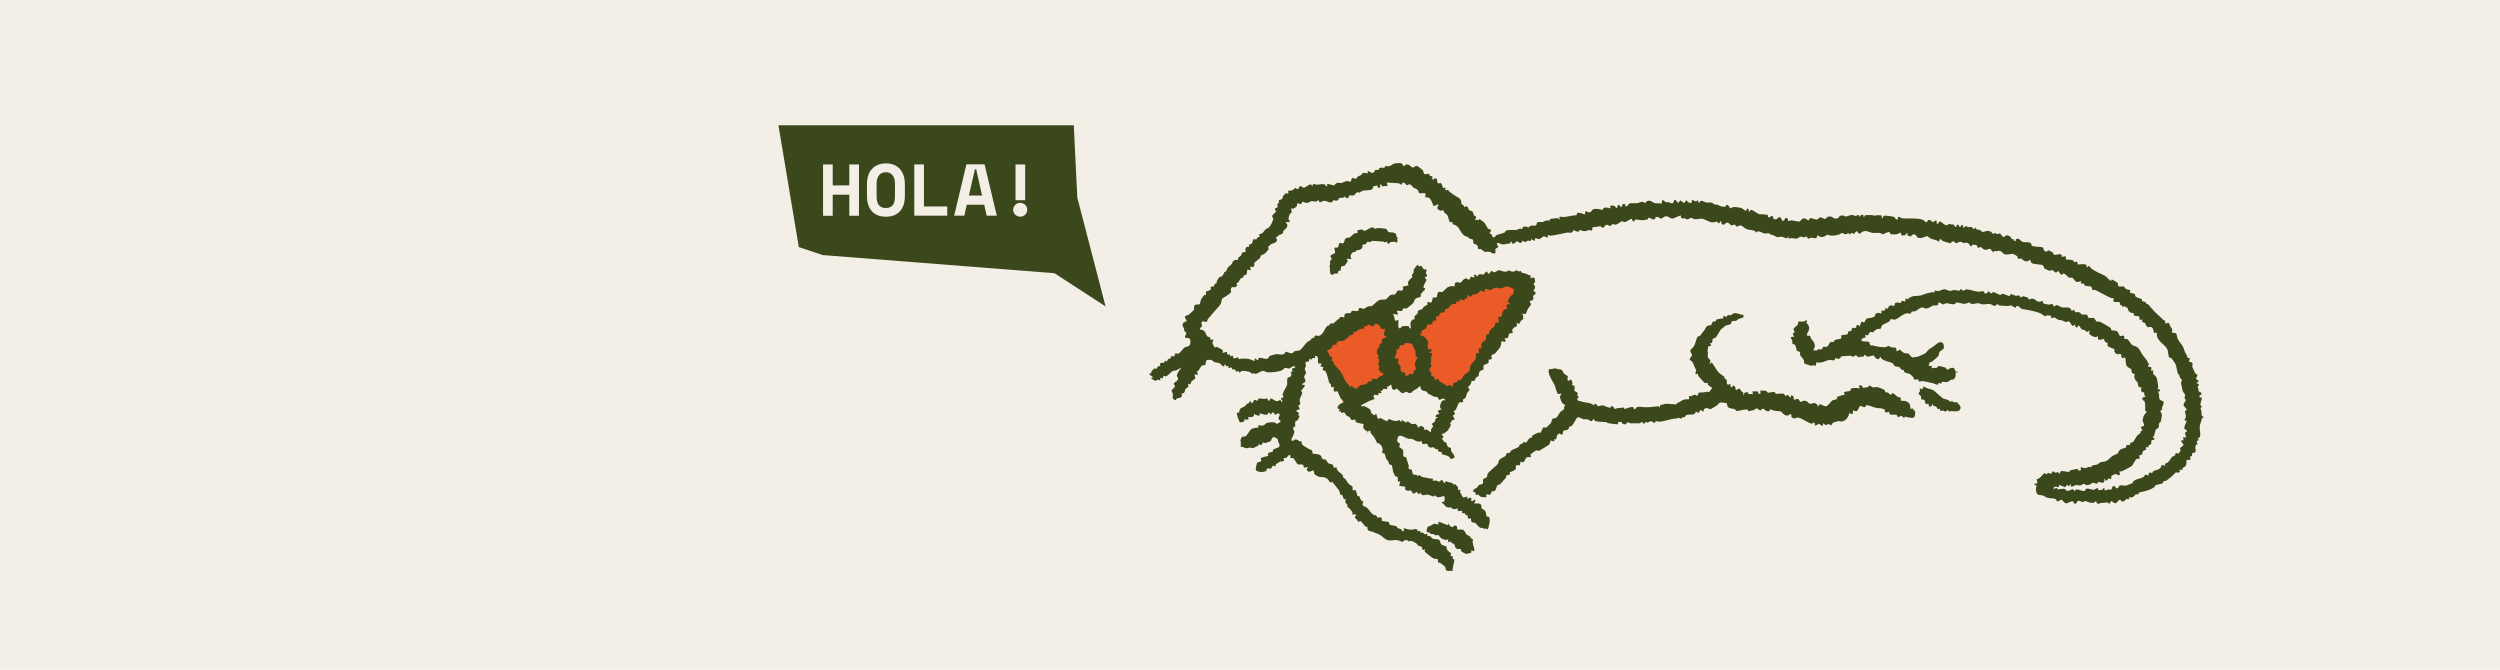 <svg viewBox="0 0 212.38 56.91" xmlns="http://www.w3.org/2000/svg" data-name="Capa 2" id="Capa_2">
  <defs>
    <style>
      .cls-1 {
        fill: #3b481c;
      }

      .cls-2 {
        fill: #f4efe6;
      }

      .cls-3 {
        fill: #eb5b28;
      }
    </style>
  </defs>
  <g data-name="Capa 1" id="Capa_1-2">
    <g>
      <rect height="56.91" width="212.38" class="cls-2"></rect>
      <g>
        <polygon points="173.41 40.7 179.84 39.76 183.21 36.66 181.86 31.26 174.13 26.01 165.76 24.86 159.9 26.79 156.28 29.86 160.6 30.25 164.16 31.93 165.7 34.47 161.95 34.98 158.78 33.9 154.93 34.98 145.19 33.36 142.55 35.49 133.67 34.69 125.25 42.84 122.78 45.05 120.42 45.71 116.15 44.88 112.95 40.34 109.69 37.48 110.4 30.53 106.19 31.71 101.65 29.57 101.65 27.49 108.57 19.31 109.39 16.5 112.73 16.5 119.47 14.76 126.36 20.53 140.6 17.26 151.85 19.31 163.87 19.31 173.68 21.97 182.05 26.03 186.49 31.72 186.49 37.17 183.88 41.16 177.27 42.68 173.71 42.23 173.41 40.7" class="cls-2"></polygon>
        <polygon points="123.22 33.9 129.65 24.32 126.98 23.22 119.91 27.99 118.51 28.56 116.94 26.67 111.84 29.13 114.13 34.27 117.77 31.93 119.21 32.82 120.74 31.93 121.84 33.01 123.22 33.9" class="cls-3"></polygon>
        <g id="AMU4lE.tif">
          <g>
            <path d="M187.17,35.57c.02-.28-.08-.19-.11-.23-.05-.07-.03-.28-.04-.39,0-.09-.09-.19-.08-.26,0-.05.1-.09.11-.19,0-.05-.12-.02-.13-.07-.02-.12.17-.64.13-.66-.06-.04-.26.09-.19-.16,0-.03.08-.03.1-.05.19-.26-.11-.19-.19-.36-.02-.04.01-.1,0-.15-.01-.06-.08-.11-.08-.14,0-.07.12-.17.1-.25-.02-.09-.21-.06-.19-.16.33-.06.12-.22-.06-.32-.02-.01.16-.21.12-.34-.02-.07-.14-.08-.17-.12-.02-.02-.25-.56-.26-.59-.01-.07.08-.16.02-.28-.06-.13-.27-.06-.29-.16,0-.05.1-.26.06-.28-.03-.02-.14.03-.17-.01-.03-.03-.03-.14-.07-.21-.21-.31-.15-.3-.28-.61-.14-.36-.39-.53-.51-.82-.05-.11-.08-.4-.11-.43-.05-.05-.35-.06-.37-.08-.03-.02.05-.19.03-.26-.03-.12-.25-.32-.25-.5-.07-.15-.32.03-.35,0-.02-.02.03-.18-.01-.24-.02-.03-.11-.03-.15-.07-.21-.22-.37-.36-.62-.58-.09-.07-.46-.49-.52-.57-.23-.33-.21-.14-.28-.2-.03-.03-.04-.12-.11-.17-.08-.05-.25-.05-.27-.08-.03-.03,0-.14-.02-.17-.02-.02-.39-.1-.52-.2-.07-.05-.03-.17-.1-.23-.08-.07-.36-.08-.38-.1-.03-.04.02-.2-.01-.24-.01-.02-.25-.03-.33-.08-.11-.06-.13-.21-.21-.23-.06-.01-.4.05-.46-.02-.02-.02.01-.16-.04-.25-.03-.06-.43-.3-.51-.32l-.06.13c-.18-.09-.36-.35-.52-.44-.42-.22-.78-.33-1.16-.62-.06-.05-.1-.21-.23-.2-.06,0-.13.14-.16.11-.02-.02.02-.17-.06-.23-.16-.11-.65,0-.7-.03-.02-.02,0-.16-.07-.22-.07-.06-.16.04-.22.04-.06,0-.04-.15-.14-.18-.09-.03-.58-.05-.6-.07-.02-.03.07-.13.03-.19-.09-.16-.34.02-.35,0-.02-.04.04-.14-.04-.2-.16-.12-.43.05-.62,0-.05-.01-.08-.16-.17-.23-.05-.03-.31-.15-.35-.16-.02,0,0,.23-.3.06-.08-.05-.04-.26-.21-.31-.17-.05-.8-.02-.88-.14-.03-.06,0-.15-.07-.2-.21-.15-.45-.04-.65-.1-.2-.06-.29-.26-.43-.28-.24-.02-.2.17-.22.19-.12.09-.12-.08-.16-.13-.05-.07-.12,0-.14-.02-.05-.03-.07-.19-.21-.26-.35-.19-.39.07-.47.08-.15.01-.25-.28-.33-.3-.07-.02-.16.05-.24.04-.07,0-.14-.1-.2-.09-.05,0-.09.09-.12.09-.06,0-.15-.17-.23-.2-.32-.16-.57.05-.72.02-.07-.01-.12-.14-.21-.17-.18-.05-.26.06-.37-.2-.25.28-.18.03-.3-.02-.16-.07-.24,0-.34-.01-.05,0-.09-.08-.14-.09-.08-.02-.23.19-.27.12-.02-.03.05-.34-.18-.17-.02.02.01.16-.11.11-.1-.04-.06-.29-.23-.16-.06.05-.03.21-.15.16-.06-.03-.07-.15-.11-.18-.07-.04-.31,0-.41-.08l-.18.13c-.3-.03-.42-.3-.58-.32-.16-.02-.08.23-.29.19.06-.52-.25-.14-.35-.14-.05,0-.14-.23-.37-.18-.07.01-.06.23-.2.19-.03,0-.15-.16-.24-.2-.45-.19-1.31-.08-1.79-.14-.05,0-.3-.18-.35-.1-.03.06.08.27-.16.19-.05-.02-.07-.15-.14-.19-.09-.05-.78-.15-.87-.11-.12.04-.05.23-.23.18.15-.23-.06-.24-.29-.23-.32.01-.13.09-.52-.01-.04-.01-.57,0-.59.02-.06.05-.04.16-.09.16-.08,0,.1-.26-.25-.19-.07.01.02.16-.13.13-.06-.01-.01-.12-.06-.13-.14-.02-.21.11-.25.11-.03,0-.14-.11-.32-.11-.2,0-.39.14-.51.13-.14,0-.19-.16-.5-.05-.11.04-.06.18-.27.22-.31.05-.35-.16-.56-.17-.33-.02-.36.19-.39.2-.19.03-.32-.13-.44-.13-.14,0-.17.18-.31.19-.13,0-.49-.14-.57-.12-.09.02-.07.19-.13.19-.09,0-.16-.1-.25-.14-.35-.13-.38.22-.58.25-.03,0-.51-.11-.63-.11-.08,0-.27.07-.28.06-.03-.06.05-.26-.22-.26-.05,0-.06.11-.1.16-.27.26-.21-.17-.35-.21-.24-.07-.19.09-.26.12-.42.18-.3-.22-.43-.25-.07-.02-.14.09-.2.11-.23.08-.1-.14-.21-.21-.05-.03-.12.01-.16,0-.28-.09-.35,0-.5-.04-.21-.05-.49-.34-.72-.37-.12-.02-.11.26-.22.13,0-.01.05-.08.03-.13-.13-.29-.21.07-.25.07-.12,0-.27-.21-.45-.25-.09-.02-.47-.07-.56-.07-.1,0-.34.14-.35.12,0,0-.02-.11-.06-.16-.29-.31-.27-.02-.33.03-.01.01-.32-.03-.36-.04-.28-.08-.15-.14-.55-.17-.07,0-.14-.11-.22-.14-.1-.03-.38,0-.54-.03-.15-.04-.24-.17-.44-.12-.05,0-.04.23-.16.13,0,0-.04-.2-.1-.19-.02,0-.07.1-.12.11-.05,0-.32-.18-.35-.11-.03.06.06.24-.16.23-.12,0-.23-.15-.32-.23l-.19.25-.32-.25c-.23.41-.23.12-.35.03-.22-.17-.17.07-.22.16-.11.17-.33-.01-.46-.04-.05-.01-.12.04-.17.03-.09-.02-.12-.15-.26-.18-.19-.03-.05.21-.1.26-.02.02-.45,0-.53,0-.31-.05-.47-.39-.82-.12-.06.05-.03.11-.05.13,0,.01-.13-.11-.22-.13-.19-.03-.35.1-.45.11-.19.02-.47-.02-.68.02-.02,0-.17.21-.26.25-.15.07-.07-.14-.1-.18,0-.01-.17-.02-.21-.01-.05,0-.05.26-.13.26-.04,0-.14-.21-.25-.19-.1.02-.03.21-.13.25-.12.05-.07-.1-.17-.15-.12-.05-.24-.05-.37-.05v.25c-.14-.07-.39-.1-.53-.06-.1.03-.09.16-.11.18-.04.03-.62-.2-.88-.02-.04.03-.06.1-.11.15-.25.21-.24-.03-.52,0,.05.43-.1.2-.36.14-.1-.02-.2-.02-.3-.02l-.07.2c-.39.02-.77.14-1.15.16-.09,0-.31-.1-.32.05,0,.04.07.13.05.16-.02.03-.11-.1-.17-.12-.03,0-.57.05-.61.06-.09.03-.09.16-.11.17-.01,0-.12-.05-.2-.04-.15.02-.32.14-.4.15-.1.01-.19-.05-.35,0-.17.05-.1.13-.15.23-.08.13-.35.03-.5.08-.09.03-.16.16-.2.16-.03,0-.08-.08-.14-.1-.03,0-.25.03-.3.04-.09.02-.02.15-.04.19,0,.01-.12-.06-.2-.05-.1.01-.19.09-.29.11-.21.03-.68-.04-.92.07-.07.04-.07.14-.11.16-.03.02-.51.15-.63.19-.17.06-.19.27-.35.21-.08-.03-.08-.19-.13-.25-.05-.06-.15-.06-.15-.07-.05-.07.1-.17.1-.22.02-.18-.16-.14-.21-.17-.1-.06-.24-.42-.34-.52-.12-.14-.3-.2-.42-.35-.06.21-.08.09-.2.09-.06,0-.14.05-.15.04-.04-.05.07-.22.06-.28-.02-.07-.13-.07-.17-.12-.07-.09-.03-.28-.21-.39-.04-.02-.11.01-.16-.03-.1-.09-.21-.37-.23-.38-.02-.01-.14.07-.21.07-.04,0-.06-.11-.11-.16-.04-.04-.13-.06-.16-.1-.02-.02.05-.23-.12-.42-.1-.12-.16-.12-.26-.18-.2-.12-.45-.29-.64-.44-.11-.08-.01-.22-.34-.11v-.25l-.19.06c-.02-.1-.12-.37-.19-.42-.07-.05-.19.06-.25.01-.12-.08.02-.49-.27-.41-.11.03-.16.24-.22-.03,0-.02.04-.08.02-.12-.04-.06-.15-.04-.21-.08-.04-.03-.05-.15-.12-.17-.07-.02-.16.04-.24.04-.24,0-.15-.23-.25-.34-.02-.02-.37-.3-.41-.33-.21-.12-.3.11-.43.1-.12,0-.26-.18-.31-.21-.3-.17-.4.1-.46.1-.05,0-.1-.21-.2-.24-.11-.04-.42-.02-.55,0-.2.04-.33.2-.47.23-.12.03-.26-.01-.36.01-.05.01-.03.12-.08.13-.11.02-.25-.03-.37,0-.08.03-.08.15-.11.17-.07.05-.22-.02-.29.02-.06.04-.05.27-.29.24-.07,0-.31-.2-.35-.13-.02.03.02.15,0,.19-.01.02-.2-.12-.43-.02-.08.03-.07.12-.12.15-.1.06-.23.08-.33.16-.05.04-.05.15-.11.16-.1.01-.25-.12-.34-.04-.07.06-.06.26-.16.29-.05,0-.16-.06-.25-.06-.16,0-.37.16-.53.17-.21.02-.22-.12-.48.08-.05.03-.05.11-.06.11-.08.05-.6-.16-.63-.11-.02.03.01.14,0,.19-.19.03-.07-.11-.25-.16-.21-.06-.42.03-.6.03-.21,0-.37-.21-.39.13-.24-.42-.52.2-.81.11-.08-.02-.13-.13-.26-.12-.05,0-.09.24-.2.26-.08.01-.15-.11-.19-.11-.03,0-.17.18-.28.21-.1.03-.31.02-.32.03-.07.07.17.36-.24.2-.01.12-.13.13-.19.22-.05.07-.04.2-.11.28s-.21.06-.26.12c-.04.05.02.14,0,.19-.03.06-.12.09-.14.17-.01.06.07.15.02.21-.04.06-.22.1-.23.16-.02.08.11.15.11.19,0,.08-.33.32-.34.41-.01.09.09.13.09.22.01.21-.24.65-.39.78-.06.05-.16.06-.24.12-.17.15-.23.42-.57.41.1.39.05.17-.12.29-.05.03-.05.14-.11.16-.07.02-.25-.02-.27,0-.05.06.01.47-.38.44.16.34-.07.1-.19.23-.17.19-.04.39-.06.4-.01.01-.23,0-.3.08-.05.05-.06.17-.11.24-.06.08-.17.1-.2.14-.04.05-.02.16-.08.21-.04.03-.14-.01-.23.02-.2.08-.22.27-.3.37-.13.16-.27.13-.39.46-.1.27-.12.09-.21.21-.03.04-.1.28-.22.35-.21.12-.13-.08-.34.26-.11.19-.09.3-.1.31-.02.02-.11.03-.15.08-.05.06-.04.18-.1.22-.03.02-.14-.05-.2,0-.1.06.02.18-.06.25-.1.1-.36.15-.38.17-.04.05.01.3-.01.31-.01,0-.09-.06-.11-.05-.02.01-.28.34-.29.37-.07.14-.09.4-.11.43-.05.07-.32-.01-.44.1-.12.12-.02.32-.07.4-.02.02-.37.35-.41.38-.08.06-.32.13-.33.14-.1.14.14.34.12.41-.02.09-.37.07-.35.38,0,.08.1.19.13.28.02.06,0,.15.03.21.03.05.15.05.16.17.01.07-.18.33-.1.38.16.1.48-.12.45.41-.03.43-.29.3-.5.43-.13.08-.35.47-.53.52-.1.03-.2-.05-.25,0-.07.05-.05.2-.07.22-.05.04-.28-.03-.31.01-.02.03.02.13-.02.17-.03.03-.15.02-.21.07-.07.06-.09.19-.1.2-.02.01-.14-.09-.18-.06-.02.01-.02.12-.07.16-.06.05-.21-.05-.32.06-.08.08.03.2,0,.22-.02.01-.12,0-.19.04-.07.05-.08.16-.13.19-.06.04-.15-.04-.18-.02-.01,0-.2.19-.21.2-.1.12,0,.25-.25.26.09.16.51.28.23.35-.09,0-.01.07.03.09.04.02.28.15.29.15.07.01.12-.08.18-.09.06,0,.21.06.23.03.02-.03-.02-.16,0-.19.02-.02.15.07.19.04.08-.06.05-.2.06-.23,0,0,.12.07.21.06.31-.07.47-.55.84-.49l.51-.26-.28.36c-.03.1-.14.27-.12.36.02.12.17.12.07.34-.05.12-.37.21-.33.35.01.05.1.1.1.14,0,.17-.29.36-.29.38-.02.07.1.22.11.32.01.21-.14.42.24.53.05.01.01-.09.07-.13.09-.06.24-.04.34-.1.24-.13.05-.34.07-.34.02-.01.1.01.17-.02.15-.08.12-.25.18-.36.05-.1.2-.09.24-.21.03-.09-.04-.22-.02-.24.02-.02.15.07.19.04.06-.05.04-.15.08-.21.06-.08.29-.21.33-.27.06-.08-.07-.27-.03-.38.46.21.15-.17.2-.24,0-.01.08-.01.12-.06.08-.11.17-.33.28-.41.11-.07.23-.04.28-.07.07-.05.04-.39.18-.43.02,0,.34,0,.36.01.07.02.12.12.22.16.12.05.41.09.46.11.08.04.26.28.35.28.07,0,.06-.21.16-.19l.03.19c.37-.13.16.02.22.13.02.03.19-.06.23-.05.06,0,.06.14.1.16.06.04.17-.01.23.03.07.05.02.28.29.11.09.28.16.03.33,0,.12-.02.55.05.66.1.06.03.12.14.16.14.13,0-.04-.08.27,0,.16.05.46-.24.68-.24.13,0,.26.11.39.12.26.03.93-.05,1.17-.16.12-.06.23-.2.3-.21.13-.04.24.07.35.05.12-.03.28-.26.49-.18.06.21-.21.08-.25.23-.02.08.08.21.06.22-.39-.03.01.09-.14.34-.11.19-.21.11-.25.14-.15.12-.05.45-.08.6-.06.26-.35.58-.39.88-.01.1.13.17.1.19s-.24.06-.24.16c0,.03.18.16.12.22-.11.12-.13-.13-.16-.13-.11,0-.22.13-.35.1-.13-.02-.34-.23-.47-.23-.06,0-.06.17-.13.19-.14.04-.13-.19-.2-.2-.06,0-.13.05-.19.05-.11,0-.42-.06-.49-.03-.1.04-.08.18-.14.18-.07,0-.2-.11-.27-.06-.02.02-.06.21-.17.25-.13.05-.07-.09-.1-.12-.09-.13-.13.1-.17.12-.37.19-.14.08-.32.26-.08.08-.32.14-.4.22-.1.1-.09.3-.14.34-.05.03-.15,0-.17,0-.05.03.19.83.29.83.03,0,.33-.06.34-.08.03-.03,0-.15,0-.18.01-.03.54.18.32-.19.12,0,.37.02.47-.06.07-.06.02-.17.04-.2.01-.02.25.17.47.13l.03-.19c.15.05.53.18.64.1.1-.07.05-.38.28.03.24-.46.31-.02.38,0,.08.02.16-.14.25-.12.28.06.03.28.03.41.01.14.2.23.2.26,0,.02-.28.23-.34.21-.06-.01-.11-.1-.2-.12-.16-.03-.55,0-.69.07-.12.07-.13.19-.39.21-.07,0-.27-.06-.29-.03-.02.03.02.15,0,.18-.02.03-.49,0-.69.23-.08.09-.26.44-.38.51-.2.11-.33-.11-.44.33-.05.2.2.31-.14.27l.19.06-.06.25c.18-.04.35.1.49.12.1.01.19-.05.3-.05.34,0,.18.14.55-.1.11-.07.23.02.19-.23.35.27.3-.06.39-.12.01,0,.12.06.2.05.06,0,.4-.12.43-.15.13-.12.09-.46.43-.3.26.12.18.19.23.35.04.12.19.27.07.43-.06.08-.4.15-.48.22-.07.07-.05.18-.07.21-.03.03-.26,0-.37.11-.08.08.03.19,0,.22-.02.03-.59.13-.63.2-.04.06.07.2.03.25-.07.1-.31.06-.36.17-.03.08-.13.53-.09.59.14.22.72.19.88.07.07-.05.02-.16.04-.19.02-.03.25.02.34-.01.1-.03.12-.22.2-.24.06-.01.2.08.22.06.02-.03-.04-.14.04-.2.02-.02.32-.2.34-.21.06-.03.27.02.31-.05.03-.05-.02-.22,0-.25.02-.02.15.01.21-.01.09-.03.09-.13.15-.18.32-.23.17.16.21.19.02.02.17-.03.24.01s.27.45.39.52c.16.1.48-.17.51.29l.38-.06s-.24.18-.06.35c.17.17.45-.14.51-.03.08.14-.09.24.29.44.38.21.54-.03.92.29.08.07.12.22.2.25.07.03.16-.04.18-.02.04.03.56.69.58.73.06.11.05.3.07.33.02.02.12-.02.18.05.07.08.11.3.14.33.04.04.14,0,.18.01.02.01-.15.19.03.38.23.25.03.05.1.28.02.07.14.08.19.15.05.07.21.26.23.29.01.02-.01.21.02.24.01,0,.13-.1.25-.03.14.08-.08.15-.06.25.01.05.14.14.19.2.04.04.05.14.07.15.06.04.18-.06.25-.03.06.03.29.37.38.44.05.04.15.02.17.05.03.04-.02.18.07.28.08.09.32.09.43.14.16.07.08.07.36.15.37.11.57.48.91.56.23.05.48-.05.75-.02.1.01.44.15.51.16.05,0-.01-.12.12-.14.14-.02.4-.04.35.13.19-.21.49.03.7.16.05.03.06.12.11.16.07.05.21.04.28.09.07.06.06.21.12.26.07.06.17-.06.19-.04.02.03-.08.17,0,.23.2.16.44.37.65.51.13.09.41.07.43.1.03.03-.01.17.03.25.04.06.19.06.26.12.08.06.28.23.33.27.05.04.02.25.14.34.05.03.41,0,.51.03-.05-.25.17-.79.13-.97,0-.05-.11-.03-.13-.08-.01-.06.02-.18,0-.21-.07-.06-.27.14-.13-.25-.21-.15-.44-.29-.38-.57-.13-.04-.4-.12-.48-.21-.07-.09-.05-.24-.15-.34-.11-.11-.41-.05-.57-.13-.08-.04-.12-.15-.19-.19-.08-.04-.22-.02-.25-.04-.03-.03.01-.15,0-.18-.01-.02-.16.06-.22.05-.07-.01-.11-.12-.16-.15-.06-.03-.15.05-.18.02-.03-.02-.03-.12-.07-.16-.05-.03-.15.06-.18.03-.03-.02-.02-.15-.12-.18-.1-.03-.36.06-.49.05-.11,0-.59-.14-.61-.12-.02.02.15.25-.1.25-.1-.27-.29-.2-.4-.27-.03-.02-.03-.12-.12-.16-.1-.05-.51-.09-.53-.11-.07-.06-.06-.21-.12-.26-.02-.02-.51-.03-.57-.1-.05-.06.1-.28-.17-.29-.07,0-.17.06-.2.04-.02-.02-.03-.12-.11-.18-.08-.05-.18-.04-.26-.09-.18-.12-.4-.49-.56-.61-.09-.07-.32-.09-.34-.23-.01-.08.09-.2.05-.27-.01-.02-.11-.04-.17-.11-.07-.09-.13-.32-.15-.33-.04-.03-.14,0-.16-.02-.02-.02-.1-.45-.15-.49-.05-.04-.19.02-.24-.01-.06-.03,0-.27-.03-.31-.06-.08-.29-.12-.44-.38-.21-.38-.21-.23-.34-.39-.03-.04-.02-.14-.07-.21-.18-.23-.52-.32-.51-.67-.36.12-.19.05-.27-.11-.11-.2-.28-.15-.37-.19-.13-.05-.22-.3-.27-.33-.06-.04-.19,0-.28-.07-.09-.07-.07-.22-.16-.29-.19-.16-.65-.12-.69-.17-.03-.04.03-.19-.07-.28-.04-.03-.15-.05-.22-.09-.15-.09-.53-.3-.61-.41-.07-.1.03-.2,0-.22,0,0-.13,0-.19-.03-.14-.07-.23-.2-.4-.15-.06.02-.24.23-.3.02-.03-.1.29-.5.24-.75-.02-.1-.17-.13-.05-.32.03-.04.12-.04.13-.08.02-.11-.03-.25,0-.36.03-.09.17-.11.24-.2.02-.03.13-.29.14-.32,0-.03-.1-.02-.12-.04-.02-.03.06-.13.06-.21,0-.05-.29-.1-.2-.23.04-.06.33.02.24-.21-.02-.05-.1-.11-.1-.14,0-.05.15-.12.17-.2.02-.1-.07-.21-.05-.35.02-.12.23-.49.22-.59,0-.05-.09-.08-.08-.16.03-.12.24-.27.29-.41.05-.14-.08-.08-.14-.1-.23-.04.09-.17.11-.19.21-.18-.01-.32-.02-.49,0-.1.16-.24.16-.38,0-.1-.09-.17-.1-.25-.02-.1.08-.21.09-.32.01-.12-.13-.26.06-.33.19-.06.25.09.21-.26.27.17.25-.04.29-.05.11-.03.27.1.22-.2.37.03.2.39.26.6.04.14.16.02.25.07.15.09-.16.17,0,.26.06.03.18.02.19.03.03.02-.07.17-.06.22.02.1.2.06.25.15.19.33.2.66.32.99.02.04.09.04.12.1.06.13-.04.36.26.21,0,.12-.05.34.06.42.41-.03.24-.11.34.17.03.08.14.32.18.39.08.14.35.19.24.35-.02.03-.45.13-.5.43-.02.14.16.13.18.15.01.02-.09.17-.06.19.02.01.11-.02.17.02.03.02.02.11.06.11.07,0,.19-.07.21-.06.02.01.16.24.22.29.07.06.16.06.23.12.07.06.12.22.19.25.06.03.3-.07.32-.03.02.03-.02.13.01.17.1.12.66.18.69.21.02.02-.17.25.13.52.06.05.14.04.17.07.04.03.02.1.02.11.06.07.06-.12.1-.13.25-.05.11.08.17.17.08.11.21.26.3.38.08.11.24.49.26.51.01,0,.08-.03.11-.01.21.12.32.27.35.52,0,.08-.06.31-.03.33.03.02.14-.02.18,0,.02.02.11.39.17.51.06.11.12.11.16.17.03.06.03.16.06.23.05.09.22.07.25.11.02.02.06.43.1.56.02.04.16.35.17.37.04.04.15.02.21.07.03.03,0,.33.04.38.03.03.15-.01.18,0,.03.02-.11.3-.06.38l.5.07c-.14.49.42.28.5.33.03.02.05.2.18.24.19.05.27-.33.43.07.35-.24.15,0,.32.06.14.05.29-.04.43-.03.28,0,.58.31.65.04.38.55.98-.43.8.53-.01.07-.31,0-.19.16,0,0,.07-.02.12.05.12.13.16.26.38.31.08.02.17-.03.25,0,.07.03.14.13.24.15.08.02.32-.09.34-.05.02.03-.02.15,0,.19.03.03.35-.03.37.01.02.03-.02.15,0,.18.03.03.15-.01.2,0,.07.02.06.12.11.16.06.04.15.02.18.04.02.01-.11.24.13.27.06,0,.13-.03.13-.03.03.05-.04.23.09.32.09.07.21.03.28.07.06.04.28.34.4.4.15.07.35-.05.32.16.14-.21.3.02.32,0,.12-.16.28-.94.11-1.07-.04-.03-.14.01-.18-.05-.07-.1-.03-.3-.12-.44-.07-.11-.29-.2-.31-.23-.07-.11.11-.33-.25-.42-.08-.02-.33.03-.39-.02-.02-.01.18-.17.06-.32-.02-.02-.11.1-.17.12-.25.09-.08-.1-.12-.18-.1-.24-.3.07-.35,0-.02-.03.02-.16,0-.19-.02-.03-.28.12-.37.06-.02-.02-.23-.39-.24-.43-.02-.09.05-.19.04-.19-.03-.02-.13.02-.18,0-.06-.04-.01-.19-.05-.25-.01-.01-.2-.22-.22-.23-.07-.05-.15.04-.18.02-.01,0,0-.1-.09-.13-.16-.07-.36-.04-.52-.17-.2.41-.17-.01-.32-.06-.19-.06-.14.11-.19.11-.12.02-.31-.09-.39-.1-.06,0-.21.06-.21.05-.02-.03.02-.15,0-.19-.02-.02-.19,0-.26-.02-.27-.08-.43-.07-.64-.13-.17-.05-.21-.28-.43-.05.03-.22-.25-.11-.32-.16-.15-.11-.1-.35-.14-.4-.03-.03-.22-.01-.28-.14-.02-.05.03-.14.02-.21-.02-.08-.21-.66-.23-.71-.04-.07-.22.04-.25-.21-.03-.2.1-.25-.05-.46-.04-.05-.26-.19-.27-.21-.03-.06.07-.18.05-.27-.02-.08-.25-.08-.23-.31.05-.55.37-.38.74-.2s.19.05.48.09c.13.02.39.23.59.24.08.01.26-.07.27-.05.02.02-.02.17.06.23.07.05.29-.04.41.02.06.03,0,.22.24.29.14.05.2-.03.28-.02.07.01.11.12.17.15.09.04.23.02.25.03,0,0-.07.11,0,.16.08.06.28.06.31.11.01.01-.06.11.01.15.03.02.43.1.57.19.11.07.12.2.14.21.03.02.31-.07.34-.12.09-.12-.25-.46-.28-.56-.03-.08,0-.23-.02-.26-.01-.02-.16,0-.25-.1-.1-.1-.1-.29-.16-.35-.06-.07-.17-.04-.21-.08-.02-.03,0-.1-.03-.15-.02-.03-.11-.02-.11-.05,0-.1.11-.14.12-.2.02-.09-.1-.14-.12-.18-.06-.14.1-.07.17-.11.02-.01.31-.24.32-.25.02-.02.26-.42.26-.46,0-.07-.06-.14-.06-.19,0-.04.09-.03.1-.06.03-.05.02-.12.04-.15.04-.04.22-.03.24-.11.03-.12-.34-.29.06-.44-.24-.38-.08-.21.03-.35.06-.07.25-.59.3-.63.07-.04.27.04.34-.07.02-.03-.05-.14,0-.19.04-.05.14-.07.19-.13.07-.09.08-.3.15-.42.05-.09.19-.2.2-.25.02-.08-.14-.16-.12-.24.01-.06.16-.15.21-.24.05-.08.09-.3.1-.31.03-.02.13.06.19.03.11-.05.1-.2.15-.27.04-.06.18-.08.24-.18.06-.08-.02-.21.09-.35.1-.13.28-.12.32-.19.06-.08-.05-.25.02-.34.08-.11.6-.12.39-.48.53,0,.19-.28.28-.38.04-.05.2-.08.29-.15.07-.06.4-.46.44-.52.07-.11.1-.5.12-.53.02-.03.56.26.25-.25.43.07.31-.24.39-.37.04-.06.29-.06.31-.07.05-.04-.17-.26.1-.45.2-.14.34-.05.22-.44.31.24.26.01.38-.15.04-.06.14-.07.16-.11.12-.19-.06-.47-.03-.51.02-.02.12.08.21.06.14-.04.17-.31.23-.41.05-.08.3-.41.3-.44s-.08-.09-.1-.14c-.07-.2.06-.12.17-.18.25-.14.04-.35.07-.4.02-.02.11-.02.15-.07.23-.3-.07-.29-.09-.32-.05-.06.12-.19.13-.29.02-.16-.14-.27-.13-.38,0-.04.12-.02.13-.07.02-.07-.04-.38-.07-.4-.09-.06-.3.07-.31.06-.02-.03.03-.2,0-.25-.02-.02-.12-.01-.17-.04-.29-.18-.34-.1-.57-.2-.08-.03-.07-.13-.09-.14-.05-.03-.13.05-.2.04-.05-.01-.1-.09-.15-.1-.06-.01-.19.14-.37.12-.13,0-.21-.11-.26-.11-.05,0-.17.1-.32.11-.19.01-.47-.13-.57-.13-.1,0-.25.17-.39.18-.1,0-.16-.13-.24-.12-.04.01-.11.23-.26.25-.05.01-.07-.19-.13-.19-.13,0-.2.23-.26.25-.15.04-.37-.18-.57.19l-.12-.19-.16.06c.2.38-.18.08-.25.13-.02.02-.06.23-.17.25-.08.02-.13-.14-.28-.1-.24.07-.35.33-.42.35-.14.04-.3-.13-.47.04-.07.07.02.16-.02.22-.07.11-.2.01-.29.03-.06.01-.29.08-.33.11-.09.05-.35.35-.44.39-.09.04-.2-.04-.3,0-.19.09-.09.38-.19.45-.09.06-.28,0-.32.03-.03.02-.03.34-.13.41-.07.06-.29-.08-.32-.04-.02.03.03.17-.01.24-.02.02-.19.09-.26.14-.07.05-.17.22-.22.25-.09.05-.26.05-.31.13-.04.06-.02.16-.05.24-.02.04-.23.15-.25.23-.03.08.03.22.02.23-.02.02-.14,0-.22.07-.28.26-.07.67-.1.7-.12.11-.14-.16-.23-.18-.02,0-.41-.01-.43,0-.16.02-.22.21-.32.19-.18-.04-.05-.65-.1-.7-.03-.03-.16.07-.22.06-.11-.02-.1-.27-.13-.38-.02-.06-.11-.17-.1-.19.08-.07.59.25.35-.19-.1-.18.26-.03.37-.07.1-.03.11-.18.17-.22.06-.04.15.02.21.02.08,0,.55-.39.61-.47.08-.1.11-.28.19-.36.11-.11.37-.12.43-.17.07-.06.01-.21.03-.23.09-.1.11-.12.2-.24.03-.05.14-.06.16-.19.02-.12-.08-.07-.11-.1-.1-.13.2-.56.23-.66.02-.09-.15-.16-.12-.27.37-.08.07-.21.07-.35,0-.06.1-.26.06-.29-.02-.02-.17.02-.25-.03-.07-.04-.1-.21-.19-.26-.08-.05-.16.04-.22.04-.05,0,0-.18-.13-.13-.02.01-.28.35-.3.4-.03.08.01.16-.01.24-.03.09-.14.16-.15.23-.01.06.07.16.04.2,0,.01-.08.01-.12.06-.15.19-.35.34-.19.59l-.51.13c.2.5-.34.26-.43.33-.03.02-.13.28-.26.34-.08.03-.16-.03-.21-.01-.31.08-.4.37-.53.41-.15.05-.39,0-.52.05-.26.1-.56.48-.69.52-.09.03-.2,0-.29.03-.11.04-.33.21-.4.21-.08,0-.17-.09-.29-.07-.19.03-.09.17-.13.21-.1.1-.46,0-.53.02-.09.02-.1.17-.16.21-.03.02-.31-.06-.45.06-.11.09-.04.25-.06.29-.02.04-.22-.08-.32-.03-.06.03-.12.14-.2.19-.16.11-.35.32-.39.34-.07.04-.21-.02-.31.05-.04.03-.04.11-.08.14-.04.03-.11,0-.17.06-.23.21-.32.77-.74.83-.09.01-.19-.08-.28-.02-.04.03-.04.12-.1.17-.05.03-.17.03-.2.07-.2.29-.09.1-.33.27-.22.16-.46.64-.72.74-.14.06-.27.02-.38.06-.09.03-.13.15-.21.17-.19.05-.44-.13-.55-.12-.05,0-.05.11-.1.16-.19.17-.55,0-.78.06-.07.02-.47.12-.49.14-.05.03-.06.14-.13.19-.18.15-.53-.07-.79-.03-.07.01.02.26-.13.19-.03-.01-.18-.2-.22-.13-.02.03.02.16,0,.19-.02.04-.45-.16-.56-.17-.14-.02-.4-.01-.55-.02-.07,0-.16.06-.2.05-.07,0-.08-.16-.1-.17-.02-.01-.31.18-.43.06,0,0,.07-.14-.04-.18l-.22.06c.12-.28-.16-.13-.19-.15-.08-.06-.04-.2-.06-.23-.03-.04-.34.1-.38.06,0,0,.08-.15-.01-.24-.02-.02-.41-.23-.43-.24-.09-.02-.17.04-.22.03-.05-.01-.21-.38-.21-.41,0-.04.07-.08.08-.12.03-.27-.21-.07-.23-.1-.01-.02.01-.13-.03-.19-.05-.07-.19-.06-.26-.13-.09-.1-.1-.37-.33-.5-.07-.04-.27-.07-.28-.08-.07-.1.16-.2.18-.29.02-.1-.11-.22-.02-.34.09-.14.23,0,.33,0,.16,0,.12-.16.19-.25.31-.39.65-.75.97-1.12.23-.26.15-.47.25-.62.03-.04.65-.36.74-.55.03-.07-.03-.15-.02-.21.07-.34.2-.17.32-.19.01,0,.22-.11.23-.12.02-.02-.1-.17-.05-.24.02-.02.1-.02.15-.08.07-.08.11-.26.25-.36.04-.03.13,0,.16-.03.03-.03,0-.12.02-.16.03-.05.17-.04.23-.09.08-.08.08-.32.08-.43l.32.06c-.16-.55.09-.21.2-.28.15-.1.07-.31.09-.35.06-.09.41-.32.48-.41.05-.06.04-.17.07-.21s.3-.11.38-.2c.05-.06.25-.28.27-.32.05-.07-.06-.18,0-.25,0-.01.19-.18.21-.19.17-.1.46-.08.52-.36.02-.09-.12-.16-.12-.18,0-.03.14-.09.18-.14.19-.19.11-.09.32-.18.18-.08.13-.23.17-.28.08-.11.29-.21.33-.43.03-.16-.14-.19-.12-.33.56.1.22-.15.21-.29,0-.03.09-.32.11-.37.02-.06.14-.05.16-.17.02-.1-.06-.3-.04-.32.02-.02.12.05.19.03.03-.01.24-.15.26-.18.09-.11.05-.27.06-.29.02-.03.26.13.38.03.05-.04.04-.16.09-.16.1,0,.17.11.3.11.2,0,.36-.14.47-.16.09-.02.2.07.36.04.09-.02.16-.11.2-.12.05-.01.05.17.13.19.06.01.23-.13.38-.13.23-.01.42.2.63.12.09-.03.08-.15.11-.17.02-.01.3.06.38.02.09-.05.1-.2.17-.22.08-.02.19.01.29-.01.1-.02.16-.1.2-.11.04-.01.02.12.07.13.32.06.17-.12.23-.18.07-.09.36,0,.43-.04.09-.05.17-.22.26-.26.08-.03.15.03.21.02.08-.01.16-.12.28-.16.21-.06.69,0,.81-.14.07-.07.06-.23.14-.25.51-.08.25-.03.34.13,0,0,.18,0,.19,0,.02-.03-.02-.23,0-.25.1-.13.13.12.16.13.16.03.32-.07.47,0l-.06-.32c.31.05.69.02.98.07.11.02.24.12.26.12.07,0,.04-.21.18-.18.16.03.17.2.29.22.08.01.11-.07.16-.07.24-.01.25.17.36.25.07.05.36.18.4.23.06.06.05.24.16.28.04.02.4-.05.51.03-.09.5-.04.25.21.33.29.1.33.54.49.74.01.02.27-.22.38-.12.07.06-.2.19-.05.36.24.26.48.06.49.08.01.03,0,.11.04.19.04.06.23.16.28.25.05.09.18.56.2.58.06.03.21-.02.24.01.02.02-.02.12.01.17.02.03.26.07.37.17.25.21.38.76.78.88.28.08.09.05.27.16.08.06.21.05.29.1.07.05,0,.25.07.33.04.05.23.06.31.17.08.11.04.24.07.28.04.06.22.01.24.02.47.41.28.18.74.24.1.01.16.11.26.13.41.07.18-.2.23-.34.03-.1.23-.14.25-.2.01-.06-.25-.3-.03-.35.06-.01.25.14.44.13.21,0,.3-.07.57-.07.06,0,.02-.11.04-.13.09-.14.14.12.16.13.24.05.3-.17.39-.19.08-.02.19.18.37.12.1-.03.08-.16.1-.19.02-.02.13.13.22.13.1,0,.18-.11.27-.12.08-.01.19.06.2.05.02-.01.05-.18.1-.18.02,0,.06.07.1.09.3.12.14-.07.19-.16.02-.03.27.07.35.07.12,0,.22-.2.41-.23.1-.01.29.15.32.1.02-.03-.02-.16,0-.19.02-.03.23.04.29.03.4-.05.98-.2,1.41-.27.12-.02.23.11.4-.05.06-.06.05-.13.07-.16.01-.02.25.18.47.13.05-.01.04-.13.07-.14.08,0,.22.1.35.11.21.02.45-.18.69-.04l.07-.32c.17.06.49-.08.65-.05.07.01.14.15.26.11.07-.02.07-.14.15-.19.24-.14.34.07.42.06.07-.01.13-.16.21-.17.07-.01.17.07.29.04.13-.03.44-.29.52-.29.07,0,.12.1.23.08.14-.02.51-.29.54-.29.05,0,.14.25.19.25.03,0,.12-.16.2-.18.07-.02.39.06.56.06.09,0,.35-.05.43-.07.06-.02.04-.12.08-.13.18-.04.26.12.38.13.23.03.19-.18.26-.2.22-.06.33.13.43.13.13,0,.24-.23.51-.19.15.02.28.21.5.18.09-.01.65-.3.68-.24.02.03-.04.14.04.2.11.07.23.01.31.03.07.01.12.09.19.09.11,0,.21-.12.32-.13.14,0,.19.1.26.11.15.03.56-.06.69-.04.22.04.56.28.83.31.21.02.32-.06.44-.06.05,0,0,.17.19.13.01,0,.07-.27.16-.13.02.04-.04.17.09.23.2.09.22-.07.27-.1.28-.15.37.15.5.18.1.03.2-.07.3-.06.04,0,.03.14.16.16.12.02.2-.12.34-.09.11.03.34.26.51.32.31.12.58,0,.84.3.06-.28.46.03.64.06.14.02.32-.03.43,0,.07.02-.03.09.32.15.08.02.2.13.34.16.12.02.29-.04.43-.02.12.02.35.18.47.08.03-.03-.03-.14.07-.11-.04.29.07.13.29.14.13,0,.32.06.42.04.13-.03.22-.17.33-.17.07,0,.15.06.25.06.08,0,.17-.07.25-.06.05,0,.04.1.08.13.14.1.21-.03.3-.04.13,0,.3.07.44.04l.13-.26c.23.29.57.16.79-.04.34.14.7.1,1.05-.02.08-.03.15-.11.2-.12.08-.02.3.26.56-.01.08.28.15.04.26.02.08-.01.16.06.24.06.07,0,.03-.23.26-.2.03,0,.03.1.07.13.21.15.22-.04.34-.09.39-.17.47,0,.81.07.22.05.49,0,.68.02.1.01.2.11.26.11.08,0,.46-.26.59-.16.03.02.03.15.11.17.02,0,.49,0,.51-.01.07-.02.3-.17.34-.11.05.1-.11.28.34.19.05-.01.04-.09.07-.1.32-.21.08.08.1.1.01.01.27.11.29.11.07,0,.17-.28.41-.15.15.08.06.31.47.28.17,0,.48-.17.52-.17.04,0,.24.18.33.22.23.1.49.1.68.27.17-.43.1-.18.37-.05.07.03.59.18.64.18.03,0,.03-.1.08-.12.24-.14.26.09.37.11.08.02.22-.13.37-.12.13,0,.19.09.28.11.07.01.17-.05.27-.03.23.05.25.27.33.3.13.05.08-.12.13-.13.02,0,.29.01.3.02.14.03.14.21.17.23.07.05.2-.06.27-.06.02,0,.14.19.34.24.16.04.36-.1.43-.09.04,0,.16.26.32.3.06-.21.1-.08.24-.09.06,0,.13-.04.2-.04.23.01.3.23.45.29.24.1.62-.06.75-.02.02,0,.34.18.35.2.05.05.01.21.12.23.05,0,.12-.05.17-.04.18.03.27.33.63.22.06-.02.13-.11.14-.11.07,0,.09.21.13.25.13.16.81.11.98.22.1.06.08.21.14.27.02.02.34.17.37.18.12.03.22-.06.34-.03.09.03.15.19.26.19.09,0,.16-.12.19-.12.08,0,.19.3.26.31.08.02.13-.12.22-.1.22.07.37.32.43.34.1.03.23-.02.34.04.09.05.17.34.41.34.06,0,.27-.1.29-.06.02.03-.03.15,0,.19.03.03.17-.03.24.02.03.02.03.14.12.17.11.04.44.01.52.09.05.05.01.21.14.27.04.02.12-.02.19,0,.45.2.87.49,1.35.68.07.03.23.03.24.04.03.02-.22.27.11.3.27.02.41-.14.4.28.18-.15.12.1.23.12.06.01.16-.08.2-.05.02.01.01.08.04.09.05.03.13.01.15.03.08.07-.02.31.35.45.07.03.16-.01.16,0,.04.03.04.21.08.24.06.03.37,0,.42.08.04.06-.02.28.11.29.05,0,.14-.07.16-.05,0,0-.06.14,0,.21.05.06.16.03.23.1.06.07.05.22.19.32.11.08.23-.07.39.05.17.14.14.43.16.45.03.03.23-.02.25,0,.01,0,0,.19.01.27.14.53.74.75.91,1.19.08.21.01.42.16.66.03.05.1-.03.16.03.02.02.33.46.34.49.1.17.12.59.21.81.08.17.1-.02.18.38,0,.05.09.04.12.09.1.18-.04.25-.03.34,0,.04.13.65.14.68.06.15.19.25.2.31.03.12-.06.21-.04.3.01.06.12.11.1.19-.02.09-.19.23-.18.39,0,.14.26.27.26.44,0,.04-.13.02-.14.07-.02.12.09.33.07.5-.01.16-.13.24-.13.25,0,.05.17.08.19.1.04.06-.28.53-.17.68.04.06.22.02.18.24,0,.03-.12.02-.13.07-.02.12.08.27.07.41h-.25c.12.41,0,.18-.13.25-.11.07.18.33.18.35,0,.12-.29.28-.3.3-.03.04.06.14.05.2,0,.02-.17.28-.19.29-.01,0-.23-.1-.25-.06-.01.03.02.12-.02.17-.03.05-.21.1-.28.17-.11.11-.2.34-.36.46-.1.08-.27.02-.23.28-.41-.13-.24-.06-.35.12-.16.25-.44.23-.62.33-.1.06-.09.16-.11.17-.05.03-.17-.09-.25-.03-.08.06-.05.2-.06.23-.02.03-.21-.08-.28-.07-.05,0-.05.11-.11.16-.31.24-.56.13-.88.39-.06.05-.08.16-.13.19-.02.01-.46.18-.5.19-.12.03-.45-.04-.53-.02-.11.03-.15.35-.35.23-.01,0-.01-.08-.05-.11-.29-.2-.23.14-.34.23-.04.03-.16,0-.24,0-.09.02-.23.09-.3.08-.06,0,0-.34-.16-.15-.01,0,.01.07-.05.08-.05.01-.32.07-.33.06-.02-.02-.04-.17-.1-.19-.06-.02-.23.15-.34.16-.06,0-.42-.15-.6-.1-.1.03-.05.19-.2.19-.3.01-.69-.33-.83.06-.01-.41-.36-.06-.57-.07-.13,0-.17-.16-.26-.17-.1-.02-.46.02-.57.05-.02,0-.04-.28-.34,0-.08-.42.42-.15.44-.19.02-.03-.02-.15,0-.19.02-.03.45.19.54.18.09,0,.06-.37.32-.05l.1-.19c.12-.02.03.15.06.19.06.09.34-.12.42-.13.12-.01.25.07.41.03.09-.03.23-.14.28-.13.04,0,.09.08.19.1.33.05.45-.17.57-.19.11,0,.25.1.37.07.05-.01.03-.14.07-.14.24,0,.57.28.53-.25.11-.03.04.12.1.13.23.04.16-.17.25-.18.04,0,.21.08.23.05s-.04-.21.06-.29c.02-.02.33-.14.35-.14.06,0,.13.14.25.11.17-.05.01-.3.03-.32.01-.01.14.01.21-.01.14-.05.79-.39.87-.47.11-.12.26-.51.4-.58.08-.04.22,0,.24-.02.02-.02-.04-.27,0-.31.02-.02.13,0,.18-.03.09-.06.04-.23.13-.32.06-.06.24-.08.25-.1.03-.04-.07-.11-.03-.19.06-.11.2.03.22,0,.01-.02-.02-.12.02-.17.03-.05.17-.06.21-.14.05-.1,0-.27.04-.31.02-.02.2,0,.25-.1.06-.12-.11-.09-.12-.1-.05-.08.07-.15.1-.23.05-.14.07-.39.16-.5.05-.06.16-.07.21-.15.05-.1,0-.23.04-.34.03-.09.15-.13.16-.21.01-.05.08-.47.08-.5,0-.13-.14-.29-.13-.38,0-.04.12-.02.13-.08.02-.07,0-.15.02-.23.04-.12.11-.19.12-.34.02-.24-.08-.13-.21-.22-.23-.16-.15-.25-.17-.48-.01-.09-.07-.19-.07-.25,0-.04.1-.04.11-.05.17-.23-.12-.15-.17-.17-.02,0,.05-.1.06-.16,0-.07-.09-.7-.12-.77-.07-.2-.32-.36-.32-.39-.02-.07.03-.25,0-.27-.03-.03-.15.01-.19,0-.03-.02.1-.18.04-.26-.11-.14-.48.06-.18-.28-.12-.09-.14-.22-.2-.33-.06-.1-.27-.32-.34-.42-.18-.26-.25-.56-.55-.74-.1-.06-.22-.06-.33-.12-.17-.11-.28-.41-.44-.52-.09-.05-.16.02-.23-.02-.08-.05.01-.16-.03-.22-.08-.14-.25.02-.35-.03-.11-.06-.12-.26-.22-.36-.16-.16-.46-.06-.53-.14-.03-.03-.01-.13-.05-.17-.03-.05-.91-.55-.97-.56-.07-.02-.16.05-.21.02-.05-.03-.2-.28-.25-.32-.02-.01-.43.03-.5-.04-.03-.03-.01-.13-.04-.18-.07-.13-.36-.04-.5-.07-.02,0-.08-.16-.25-.2-.11-.03-.24.04-.3-.01-.05-.04-.04-.17-.1-.17-.07,0-.19.08-.21.07-.01,0-.02-.11-.06-.16-.21-.23-.51-.08-.75-.14-.18-.04-.35-.2-.44-.2-.09-.01-.16.14-.24.12-.07-.02-.07-.19-.14-.2-.09-.01-.2.05-.3.05-.08,0-.45-.08-.48-.12-.03-.05,0-.15-.01-.17-.02-.03-.31.06-.4.04-.16-.04-.32-.22-.35-.23-.3-.09-.44.08-.46.06-.02-.03,0-.12-.1-.19-.02-.01-.35-.11-.38-.11-.05,0-.11.11-.18.1-.06-.01-.11-.13-.16-.16-.06-.02-.18.04-.28.03-.1-.01-.35-.2-.47-.11-.02.02-.01.11-.05.12-.15.02-.42-.17-.58-.18-.11,0-.18.1-.24.09-.08,0-.46-.24-.57-.23-.09,0-.16.11-.19.12-.05,0-.13-.16-.19-.18-.12-.05-.07.08-.14.12-.25.19-.24-.11-.32-.13-.15-.04-.32.05-.44.03-.29-.03-.77-.19-1.01-.2-.07,0-.15.11-.25.11-.1,0-.15-.13-.25-.13-.05,0-.02.09-.05.11-.07.06-.39-.04-.54-.03-.11.01-.18.09-.28.08-.17-.01-.38-.17-.55-.14-.17.02-.33.14-.51.15-.07,0-.26-.07-.28-.05-.02.03.02.16,0,.19,0,0-.1-.05-.15-.05-.25.03-.64.13-.82.21-.37.17-.56.06-.9.15-.13.04-.33.12-.38.24l-.23-.06c.06.45-.14.16-.28.2-.08.02-.08.16-.11.18-.02.01-.37-.11-.49.02-.04.04,0,.21-.11.23-.05.01-.12-.05-.19-.05-.27,0-.23.22-.34.28-.05.03-.18-.06-.19-.03-.06.09.15.26-.32.19.03.41-.02.2-.22.2-.41,0-.26.26-.41.34-.19.1-.5.1-.57.13-.14.06-.24.33-.26.35-.02.01-.17-.09-.25-.06l-.13.38c-.35-.31-.26.07-.32.12-.05.05-.26-.05-.34.07-.04.06-.03.19-.09.23-.03.03-.14-.05-.19,0-.07.05-.06.22-.12.26-.08.06-.45.02-.5.1-.03.06.02.19-.02.24-.03.06-.42.09-.52.14-.07.04-.06.15-.15.17-.05.02-.14-.05-.24.02-.15.1-.13.35-.36.4-.08.02-.18-.05-.25,0-.06.04-.08.19-.17.22-.11.03-.17-.04-.25-.05-.03,0-.02.11-.07.12-.05.01-.33.01-.34,0-.05-.05.1-.22.11-.29.03-.33-.15-.48-.3-.69-.06-.08-.07-.22-.12-.26-.04-.03-.24.06-.25-.06-.03-.19.41-.48.06-.93-.03-.05-.11-.05-.11-.06-.02-.02.09-.2.05-.24-.06-.06-.23.08-.29.09-.1.02-.38-.03-.41,0-.08.06-.03.2-.08.27-.03.05-.34.26-.36.37-.02.09.25.25-.07.37l.12.29c-.45-.05-.21.13-.15.36.02.06-.02.16.02.23.04.07.15,0,.2.08.11.14.14.44.15.47.06.1.26.1.28.14.03.05-.01.2.04.31.05.11.24.23.31.44.03.1-.09.23.21.3.14.03.34.12.36.12.1.01.27-.1.42.02l.06-.32c.41.14.79-.15,1.12-.19.23-.03.48.19.47-.19.12.11.24.12.39.06.08-.03.07-.13.11-.16.03-.03.74-.08.86-.06.06.01.11.1.18.08.06-.01.11-.12.2-.12.11,0,.21.17.32.17.03,0,.07-.06.12-.07.07-.01.15.06.23,0,.06-.04.05-.14.06-.16.01-.02.2.16.29.17.14.02.41-.12.5-.1.08.02.15.31.39.31.16,0,.12-.15.16-.19.05-.06.07.11.13.15.36.27.6.22.9.37.13.06.14.22.24.27.1.05.25.02.37.08.11.06.12.19.19.21.36.09.1.05.27.23.05.05.37.1.49.18.02.01.24.23.25.25.04.05,0,.13.06.17.09.07.22-.02.3,0,.07,0,.06.17.15.19.07.02.16-.05.24-.05.19.02.66.13.89.18.15.03.29.16.44.12.05,0,.03-.13.07-.14.07,0,.19.08.21.06.03-.02.01-.14.1-.16.04-.01.26.05.37.03.22-.04.25-.15.37-.2.11-.05.17.08.31-.14.14-.22.05-.45.07-.47.04-.03.19.04.19-.03,0-.07-.11-.01-.17-.05-.06-.04-.11-.29-.19-.31-.27-.07-.41.15-.56.14-.05,0-.05-.13-.1-.16-.03-.02-.56-.16-.59-.15-.07.02-.11.12-.17.15-.02,0-.39.04-.41.04-.07-.01,0-.15-.03-.19-.03-.03-.23.02-.25,0-.01-.01.06-.29.08-.3.02-.03.12-.01.17-.05.1-.07.52-.42.57-.51.07-.11.04-.23.09-.32.03-.06.34-.26.35-.28.07-.09.02-.46-.11-.53-.22-.11-.44.08-.61.22-.22.19-.37.24-.58.41-.06.05-.19.25-.23.28-.03.02-.61.28-.68.3-.09.03-.24-.02-.35.07-.24-.02-.33-.29-.41-.33-.1-.05-.25-.02-.38-.06-.12-.04-.3-.26-.36-.28-.09-.02-.16.16-.28.12-.02-.45-.14-.26-.41-.32-.11-.02-.2-.11-.27-.11-.09-.01-.16.08-.25.09-.32.04-.83-.07-1.14-.15-.12-.03-.11.13-.23-.15-.02-.04.02-.11,0-.11-.13-.13-.65,0-.69-.17-.03-.15.25-.26.38-.22-.18-.46.11-.14.18-.2.02-.02.07-.23.2-.28.08-.03.15.03.21.02.1-.02.19-.2.31-.25.12-.05.32-.03.36-.06.03-.02.06-.24.16-.32.11-.08.43-.18.58-.31.06-.05.07-.15.1-.18.02-.02.31.06.39.04.23-.06.68-.52,1.04-.54.08,0,.17.06.24.04.08-.02.08-.15.11-.17.06-.04.24,0,.36-.06.04-.02.27-.19.31-.21.3-.2.37,0,.55,0,.26,0,.56-.24.59-.25.12-.03.32.02.43-.06.07-.05.02-.16.04-.2.03-.07.38.17.41.17.06,0,.15-.1.26-.11.22-.02.43.16.75.06.06-.02.03-.12.07-.12.26,0,.38.06.59.1.3.06.46-.12.49-.11.09.01.15.11.26.13.15.02.41-.07.56-.06.14.01.26.09.4.1.16.01.4-.06.55-.04.19.02.31.16.4.17.12.02.32-.21.34-.18.01.02-.02.11.04.13.15.03.57.05.76.06.1,0,.21-.06.3-.05.12.02.29.26.41.16.02-.01,0-.1.05-.11.21-.05.35.22.44.24.5.1,1.04.16,1.55.36.14.06.31.23.44.26.08.01.11-.07.17-.08.04,0,.24.03.3.04.09.02.02.15.04.19.02.04.23-.05.29-.04.06,0,.19.19.39.21.41.03.36.14.59.18.08.02.11-.09.19-.07.31.09.21.62.57.28,0,.12.03.28.19.25.11-.43.25.08.39.16.07.04.17.03.25.07.07.03.12.14.17.15.09.02.19-.16.21-.12.03.03-.03.24.01.31.05.07.66.44.65.14.11.04.05.28.1.31.14.09.49-.08.5-.06.02.03-.01.14.06.23.06.07.19.09.23.15.03.05-.05.14.02.23.1.13.52.22.57.29.01.02-.12.2.17.38.15.1.26-.05.35.02.09.06.04.33.16.35.06.01.19-.09.22-.06.05.06.04.51.1.64.1.23.32.26.4.33.05.04.04.28.11.37.04.06.2-.01.21.09,0,.06-.07.13-.03.29.05.22.28.4.29.42.03.14-.05.26.13.37.06.04.17.03.19.03.02.01-.14.27.06.41.03.02.13-.03.16.03.03.05-.06.27.16.35-.17.06-.28-.03-.31.2-.02.13.15.11.18.2.11.3.03.57.06.8,0,.05.15.03.13.07-.03.11-.22.25-.27.37,0,.02-.08.33-.08.36-.02.13.15.26.11.47-.01.06-.25.04-.26.13,0,.02.12.21.12.26-.01.06-.14.07-.17.11-.01.02.06.1-.01.14-.39.25-.35.42-.59.72-.04.05-.18.05-.25.11-.07.06.01.15,0,.16-.02.02-.24-.03-.32.03-.06.05-.04.19-.07.21-.02.02-.36.05-.52.21-.11.1-.1.23-.17.28-.07.06-.32.12-.46.22-.13.09-.31.32-.5.41-.23.11-.39.01-.61.19-.32.25-.31.07-.58.21-.09.05-.08.13-.09.14-.02.01-.12-.05-.2-.04-.11.02-.21.11-.33.11-.07,0-.32-.1-.35-.06-.06.07.14.34-.21.25-.05-.01-.03-.12-.08-.13-.03,0-.57.11-.62.13-.06.02-.04.12-.08.13-.16.02-.52-.1-.68-.07-.07.01-.07.16-.14.2-.13.06-.08-.13-.13-.13-.05,0-.12.07-.19.07-.1,0-.17-.14-.25-.12-.07.02-.07.19-.14.2-.07,0-.16-.06-.24-.05-.07,0-.14.1-.2.09-.05,0-.1-.1-.13-.1-.04,0-.43.57-.66.51l.06.38c-.56,0-.11.13-.07.2.01.01-.07.19-.06.33.06.57.28.39.64.51.09.03.17.12.29.16.23.08.57.04.74.13.08.04.08.17.15.19.14.04.23-.16.37-.12.11.03.22.28.39.29.16,0,.37-.21.56-.17.08.01.03.23.26.2.05,0,.07-.25.25-.25.11,0,.24.11.33.11.09,0,.14-.11.21-.09.2.05.42.2.72.15.06-.01.16-.16.23-.11.01,0,0,.12.06.16.11.09.24-.03.36-.03.13,0,.48-.05.5-.05.04,0,.18.15.22.1.04-.05.07-.34.25-.14.3.32.47-.15.55-.17.19-.06.14.12.19.13.28.05.36-.19.39-.2.07-.01.25.02.27,0,.02-.03-.02-.15,0-.19,0-.01.12.07.2.05.21-.05.28-.22.36-.27.05-.03.14.04.2,0,.05-.04.04-.15.11-.16.49-.12.78-.13,1.25-.44.06-.03.06-.13.11-.16.11-.07.49-.11.64-.19,0-.26.06-.1.25-.19.03-.01.4-.3.47-.36.1-.07.3-.32.37-.36.02-.02.45.17.31-.26.38.13.19.02.27-.11.03-.05.2-.08.27-.21.08-.15.03-.39.06-.44.08-.11.16-.02.22-.03.25-.02.03-.23.07-.28.02-.02.12-.02.16-.07.05-.08.01-.23.03-.25.02-.02.14,0,.2-.02.2-.06-.01-.47.11-.64.03-.05.13-.04.14-.08,0-.09-.07-.18-.07-.24,0-.08.33-.03.07-.29.42.05.15-.69.19-.99.02-.2.17-.48.2-.76ZM120.79,28.3s-.07-.12-.02-.18c.05-.08.27-.13.34-.21.07-.08.13-.35.15-.36.02-.02.14.06.25.03.22-.06.17-.24.25-.32.08-.07.39.14.19-.35.33.05.35-.28.42-.32.08-.06.29-.03.33-.07.03-.02.02-.15.07-.21.07-.09.21-.08.29-.15.07-.06.1-.17.2-.25.17-.13.37-.07.41-.1.08-.06.04-.19.06-.23,0-.01.23.11.25.06.02-.03-.02-.16,0-.19.02-.04.25.07.33.05.1-.02.22-.2.37-.18l-.06-.25c.15-.01.18.15.35.13.04,0,.02-.11.11-.15.17-.07.3-.02.48-.15.08-.06.16-.21.18-.21.14-.02.29.13.31.13.09,0,.07-.25.13-.26.16-.03.37.1.5.07.02,0,.17-.17.39-.19.15-.02.27.07.43.06.2-.01.41-.18.51-.19.09,0,.59.23.6.29,0,.02-.06.33-.07.37-.04.1-.15.11-.21.17-.08.1-.29.45-.21.56,0,0,.27.05.11.14-.04.02-.22-.02-.25.1-.02.08.09.26.06.28-.08.05-.2-.02-.35.2-.17.25.08.54-.42.5l.06.51c-.39-.16-.25.09-.38.29-.08.13-.29.17-.39.37-.05.09-.05.26-.07.28-.03.03-.17,0-.21.07-.06.08-.03.36-.09.47-.04.07-.25.03-.35.36-.07.25.2.36-.22.32v.44l-.19-.06c-.08.17-.03.37-.07.53,0,.03-.39.45-.43.53-.06.12-.03.34-.11.46-.05.08-.33.26-.44.38-.08.09-.27.43-.29.44-.04.03-.23-.09-.25-.06s.03.14-.01.18c-.03.04-.33.04-.41.21-.04.08.06.17.04.19-.08.08-.44-.3-.48,0-.1-.12-.66-.38-.72-.46-.03-.05-.02-.12-.02-.17l-.38.07c.08-.35-.21-.28-.25-.33-.03-.03,0-.18-.02-.26-.04-.15-.27-.15-.11-.44.03-.06.12-.05.13-.09.01-.09-.08-.2-.07-.31.02-.25.08-.05.03-.44-.01-.08.13-.39.1-.41-.03-.02-.16.02-.19,0-.15-.09.11-.13.11-.14.17-.25-.2-.13-.27-.24-.1-.14.03-.41,0-.56-.02-.08-.19-.34-.25-.39-.09-.08-.39-.17-.41-.19-.09-.14.1-.12.11-.14ZM118.58,29.71c.27.08.31-.32.39-.37.06-.04.19,0,.26-.02.1-.03.08-.18.14-.19.04,0,.56.05.58.08.02.03.31.63.32.67.02.12-.07.25.02.41.03.06.13.05.12.08-.04.19-.22.34-.22.6,0,.08.12.29.09.41-.02.07-.12.05-.15.11-.06.08-.02.23-.1.29-.05.04-.18-.06-.28-.04-.04,0-.03.1-.09.13-.03.01-.26.08-.27.07-.02-.02.02-.19-.03-.26-.06-.09-.3.02-.38-.25-.03-.11.03-.19,0-.32-.03-.13-.17-.11-.2-.24-.01-.09.04-.34,0-.39-.06-.07-.26.04-.29-.1-.02-.11.32-.48.06-.66ZM117.78,33.07c.15-.03.02-.23.04-.25.01-.02.08.05.13.03.06-.02.18-.23.25-.15.02.02-.02.32.19.42.09.04.18-.11.28-.09.11.02.3.38.52.37.1,0,.16-.12.25-.12.15,0,.22.2.49.06.05-.02.05-.08.07-.1.15-.1.29-.18.45-.28.05-.03.09-.11.13-.13.14-.05.07.09.11.17.15.26.33.19.47.25.1.04.1.15.14.18.07.04.42.21.51.26.11.05.25,0,.31.04.03.02.07.22.18.24.07.01.13-.1.19-.11.09-.02.39.06.24.17-.25-.19-.43.44-.39.59.02.06.13.15.11.17-.01.01-.3.03-.31.16,0,.02.18.18.12.22-.07.05-.25-.03-.32.22-.02.08.21-.03.19.1-.23,0-.17.22-.25.34-.04.06-.25.13-.25.2,0,.03.12.09.11.18-.01.08-.13.18-.17.28-.02.07,0,.19-.02.2-.06.07-.22-.16-.3-.18-.08-.02-.26,0-.28-.01-.01-.01.14-.17-.19-.29-.26-.1-.17.07-.2.09-.12.09-.13-.08-.18-.15-.21-.26-.28-.09-.46-.13-.16-.03-.39-.41-.47-.1l-.38-.25-.06.19c-.21-.32-.28-.09-.38-.09-.02,0-.28-.04-.31-.04-.23-.05-.37-.28-.51.07l-.57-.3c-.28.28-.27-.25-.35-.34-.03-.03-.12.12-.16.12-.02,0-.22-.15-.24-.18-.07-.06-.04-.17-.08-.25-.06-.13-.43-.32-.57-.35-.08-.02-.21.04-.22.03-.09-.1.18-.21.24-.24.16-.07.27-.14.38-.2.1-.05.5-.18.52-.2.03-.02-.24-.25,0-.35.06-.03.3.07.32.03.02-.03-.02-.15,0-.19,0-.01.2.06.25,0,.03-.03-.09-.18-.07-.19.03-.01.12.02.17-.02.05-.03.04-.15.11-.16.05,0,.13.06.19.04ZM112.73,29.77s.2-.06.32-.16c.26-.22.03-.41.51-.29-.12-.24.07-.18.14-.37.35.11.56-.07.82-.29.17-.15.03-.12.25-.2.23-.08.29-.05.19-.28.28.09.29-.09.37-.12.04-.02.29-.12.31-.13.28-.06.31.15.21-.25.23.16.35-.11.41-.11.03,0,.25.17.39.15.12-.02.14-.23.18-.23.07.01.28.08.33.11.09.08.1.3.21.36.06.03.23-.06.26-.03.07.07-.08.45-.06.53.02.08.11.07.15.1.18.14-.1.13-.19.18-.35.17-.07.26-.11.33-.1.18-.42.2-.16.44-.21-.09-.3.27-.3.43,0,.15.15.24.16.3.01.15-.27.15.08.32-.16.18,0,.35-.19.38.33.11.07.28.12.5.02.07.19.07.2.17l-.13.06h.28c.15.24-.21.26-.37.38-.06.05-.08.17-.14.17-.22.02-.49-.25-.42.21-.28-.17-.38.13-.49.19-.13.07-.36.05-.51.11-.1.04-.11.19-.26.25-.3.1-.3-.13-.43-.16-.08-.02-.19.06-.2.05-.01,0-.02-.1-.07-.15-.43-.39-.44-.79-.73-1.18-.15-.2-.34-.38-.5-.57-.07-.09-.06-.19-.1-.27-.03-.05-.13-.04-.13-.08-.02-.18.22-.3-.17-.35.03-.12-.25-.46-.2-.5Z" class="cls-1"></path>
            <path d="M161.84,35.46c-.07-.01-.12.03-.16.02-.05,0-.04-.09-.08-.12-.16-.11-.23.11-.37.06-.07-.02-.07-.18-.14-.19-.14-.03-.41.05-.56-.05-.07-.06-.02-.16-.04-.2-.02-.03-.22.11-.32.04-.1-.07-.04-.26-.06-.29,0,0-.07.04-.13.03-.07-.02-.13-.08-.22-.08-.28,0-.26,0-.56-.08-.17-.05-.48-.19-.65-.18-.04,0-.03.14-.16.17-.13.02-.25-.17-.39-.07-.1.07-.13.37-.3.41-.08.02-.25-.08-.27-.06-.06.08.08.53-.32.19-.05.32-.24.63-.57.73-.16.05-.24-.03-.34-.02-.02,0-.4.11-.44.12-.11.04-.14.23-.21.24-.07.01-.14-.1-.19-.11-.12-.01-.22.24-.47-.08-.03.47-.2.1-.36.07-.08-.02-.24.19-.34.12-.01-.01-.05-.23-.06-.25-.02-.03-.15.11-.22.11-.2-.01-.77-.4-1.02-.48-.3-.11-.3.06-.47.03-.36-.05-.21-.3-.25-.36-.04-.05-.24.11-.3.12-.31.06-.48-.33-.63-.36-.15-.03-.43-.01-.67-.09-.08-.02-.12-.1-.14-.11-.05-.02-.02.17-.19.19-.25.04-.28-.16-.45-.2-.2-.03-.14.09-.17.11-.13.1-.3-.16-.4-.15-.05,0-.14.12-.22.14-.05.02-.44.1-.47.1-.04,0-.03-.13-.07-.14-.18-.02-.67.08-.83.12-.16.05-.17-.1-.27-.15-.15-.07-.39-.03-.54-.16-.12-.1-.07-.29-.15-.36-.23.01-.41-.13-.64.01-.05.03-.06.12-.11.15-.08.05-.58.36-.62.37-.08,0-.23-.19-.5-.05-.07.04-.06.26-.14.25-.02,0-.11-.15-.19-.13-.06.02-.14.25-.19.25-.03,0-.2-.16-.22-.12-.04.06,0,.14-.14.21-.17.08-.46-.02-.7.11-.07.04-.07.14-.11.16-.05.03-.14-.05-.18-.02-.02.01,0,.1-.05.12-.14.03-.22-.05-.32-.06-.02,0,.02.06-.32.08-.34.02-.86.23-1.23.25-.11.01-.24-.05-.35-.03-.05.01-.03.13-.07.13-.14.02-.21-.12-.32-.13-.14-.02-.23.11-.32.11-.07,0-.13-.05-.17-.05-.05,0-.04.12-.07.13-.2.04-.15-.13-.19-.13-.1,0-.17.11-.26.11-.14.01-.59,0-.75,0-.07,0-.14-.08-.2-.08-.16-.01-.13.18-.25.17-.28-.01-.29-.19-.33-.2-.39-.08-.23.11-.28.19-.02.03-.75-.07-.83-.09-.24-.08.05-.1-.35-.1-.12,0-.74-.05-.77-.08-.03-.03-.07-.17-.11-.17-.04,0-.14.21-.24.18-.07-.02-.17-.13-.3-.16-.13-.03-.22.02-.29.01-.13-.02-.29-.2-.56-.17-.04,0-.35.61-.46.7-.07.06-.18.05-.23.1-.03.05-.03.16-.09.21-.09.1-.37.08-.41.14-.09.14.05.51-.39.18.03.12-.11.12-.15.2-.04.1-.03.23-.07.31-.04.06-.15,0-.16,0-.02.04.01.16,0,.19-.02.04-.29-.09-.32-.06-.02.02-.03.25-.13.35-.03.03-.78.49-.82.51-.08.02-.18-.05-.28-.02-.06.02-.42.28-.48.35.16.38-.12.12-.33.25-.09.05-.16.32-.25.38-.1.07-.24-.05-.25-.04-.02.02-.05.3-.07.31-.05.04-.25-.03-.3.01-.07.05-.01.29-.06.35-.06.07-.28.15-.38.2-.15.07-.16-.06-.07.21-.08.02-.33.1-.37.14-.01.01.04.08,0,.15-.02.03-.45.52-.48.54-.08.06-.21.06-.26.12-.06.09-.06.32-.19.44-.1.09-.24.04-.28.07-.01.01-.05.23-.15.29-.09.06-.38-.26-.3.2-.19,0-.36.02-.53-.07-.06-.04-.11-.13-.16-.15-.06-.03-.16.05-.19.03-.05-.04,0-.34-.26-.25.04-.32.21-.26.35-.38.07-.06.09-.18.16-.22.09-.06.23-.02.32-.12.09-.1-.05-.3.07-.4.05-.04.14-.04.19-.08.22-.17.1-.22.14-.32.12-.25.76-.68.89-.89.05-.09.04-.2.1-.29.13-.19.53-.33.56-.36.03-.03.01-.14.07-.21.08-.08.22-.03.26-.06.06-.05.08-.15.16-.21.13-.09.47-.19.6-.29.16-.13-.07-.16.34-.29.06-.02.04-.12.09-.13.07,0,.16.08.22.04.06-.04.21-.31.28-.35.07-.05.18-.05.21-.08.03-.03,0-.11.06-.18.02-.02.48-.23.51-.24.05-.01.12.05.14.04.06-.04.22-.44.26-.47.07-.05.18.06.26.01.02-.02.37-.36.38-.38.07-.11.06-.25.12-.33.09-.12.24-.06.31-.1.12-.08.3-.43.39-.53.08-.09.24-.13.29-.22.03-.05,0-.12,0-.15.02-.07.1-.14.09-.19-.01-.06-.17-.1-.22-.16-.06-.07-.24-.5-.21-.59.02-.06.16-.19.11-.23-.03-.03-.2.07-.26.03-.14-.09-.22-.56-.29-.73-.14-.31-.7-1.06-.46-1.4,0,0,.07.03.12.02.16-.01.28-.06.42-.08.02,0-.01.06.29.09.38.04.24.16.4.35.08.09.28.16.33.25.05.1-.08.2,0,.32.11.17.26-.1.29-.07.01.01.12.28.12.3.01.08-.07.2-.06.21.04.02.14-.04.2.04.1.14-.02.32.02.41.05.1.26.13.28.23.01.05-.04.12-.03.17.02.11.25.19-.02.26.07.29.08.17.26.24.4.16.86.07,1.17.36.14-.36.28.06.33.07.11.01.25-.09.43-.07.16.02.46.22.63.19.04,0,.01-.27.29-.03.05.04.06.15.09.15.06-.01.15-.07.24-.08.1,0,.5-.05.52-.05.05,0,.03.14.06.13.16-.03.63-.25.74-.16.06.05.03.22.16.16.05-.02.1-.12.16-.16.16-.08.48,0,.67,0,.24.01.39.01.58-.02.07-.01.53-.06.56-.06.06,0,.13.13.15.1.02-.02-.04-.16.04-.2.02-.01.43-.11.45-.11.19-.02.77.07.86.05.08-.02.12-.13.17-.15.13-.06.02.06.25-.12.3-.23.67-.14.7-.17.02-.03-.03-.23,0-.25.01-.01.14,0,.2-.02.22-.07.26-.2.49.01-.03-.11.1-.12.11-.14,0-.02-.14-.17.17-.17.32,0,.25,0,.52-.06.07-.01.17.05.21.02.02-.01.25-.3.25-.32,0-.08-.3-.22-.34-.29s-.02-.17-.03-.19c0-.01-.12.11-.29,0-.04-.02-.44-.49-.48-.54-.12-.18.03-.28-.25-.16-.05-.09.06-.35.05-.37-.18-.23-.17-.47-.37-.73-.05-.06-.17-.09-.19-.15-.03-.11.18-.25.19-.38.01-.14-.09-.18-.12-.26-.07-.23.14-.28.24-.43.22-.29.21-.67.38-.88.05-.06.13-.02.2-.08.02-.02.25-.35.35-.46.13-.15.09-.31.35-.41.07-.03.16.02.22-.03.09-.08.09-.25.16-.29.07-.05.19,0,.24-.05.03-.02.04-.12.08-.15.02-.01.23-.02.37-.07.06-.02.17,0,.19-.03.03-.03,0-.15,0-.18.02-.04.23.06.28.07.05,0,.02-.12.12-.15.09-.03.18.03.25.01.09-.03.12-.13.24-.16.21-.05.51.06.7.12.07.02.12-.02.12-.02.01,0,.01.21,0,.24-.05.06-.3.08-.37.12-.09.04-.17.14-.25.17-.08.03-.25-.01-.34.04-.07.04-.03.17-.14.25-.11.08-.31.06-.43.14-.06.04-.28.22-.35.28-.11.09-.38.63-.46.71-.06.06-.2.04-.25.12-.06.09-.04.32-.07.33-.1.09-.29-.14-.06.23l-.29.1c.04.13-.03.26-.03.35,0,.18.07.03.02.33-.06.31.19.37.22.51.02.09-.09.23-.06.27.03.04.14-.12.16-.12.06,0,.47.71.57.82.13.15.48.35.52.4.02.04,0,.11.03.15.03.05.14.04.16.12.07.22-.11.51.33.34v.25c.17.08.21-.13.22-.13.3.08.14.36.26.38.1.02.21-.15.29-.1.06.04.1.14.15.21.08.09.23.08.17.34.12.02.03-.11.07-.18.02-.03.25-.1.3-.07.03.02.03.12.07.15.02.02.3-.03.38.03l-.06-.25h.47c.08,0,.01.15.03.19,0,0,.19,0,.19,0,.02-.04-.02-.23,0-.25.01-.02.35-.01.41,0,.14.02.18.16.25.17.12.01.48-.12.59-.02.02.02.01.11.05.11.13.02.49-.05.68,0,.1.02.09.16.11.18.01,0,.17-.07.27-.06.05,0,.23.42.26,0,.29.07.19.33.22.38.03.04.25-.08.34-.06.14.03.15.25.21.25.15.01.2-.16.5-.07.17.05.12.2.35.23.22.02.3-.19.57.06.06.06.06.14.07.16.05.06.12-.18.13-.19.04-.03.45.19.53.19.2,0,.47-.45.58-.51.11-.06.27-.05.34-.09.07-.05.04-.19.07-.21.02-.02.35-.12.41-.14.25-.07.23.13.16-.25.1-.07.48-.08.53-.12.07-.06,0-.17.08-.2.05-.02.37-.05.43-.05.26,0,.35.2.23-.2.24-.11.32.19.36.2.02,0,.38-.06.42-.07.06-.02.04-.13.08-.13.11,0,.24.14.34.16.1.02.22-.05.35-.03.07,0,.62.23.64.26.03.05.02.15.04.17.03.03.16,0,.24.05.06.03.1.12.17.15.19.07.14-.09.16-.11.1-.06.37.23.48.3.08.05.26.07.27.08.03.05-.02.22,0,.25.04.05.6-.08.77.34.04.1.05.34.06.35.03.03.22-.03.25,0,.05.06-.1.28.13.12.11.9-.3.65-.88.55Z" class="cls-1"></path>
            <path d="M118.74,20.41c-.11.37-.15.14-.25.12-.03,0-.33.03-.38.04-.02,0-.18.36-.3-.07-.19.21-.21.01-.33.02-.27,0-.75-.07-.91-.05-.06,0-.11.09-.19.1-.07,0-.18-.06-.22-.03-.05.03-.06.15-.13.19-.08.05-.23.02-.29.09-.02.03.03.12,0,.19-.12.25-.31.21-.5.26-.05.01-.04.09-.06.1-.08.05-.17,0-.27.08-.16.15-.26.33-.1.51-.14.12-.37-.01-.38,0-.03.03.06.17.06.23,0,.03-.25.38-.27.39-.07.04-.2-.01-.27.08-.1.13-.02.3-.03.31-.03.02-.13,0-.19.04-.08.05-.05.19-.07.21-.03.03-.19,0-.26.02-.15.04-.23.2-.37.02-.07-.09-.01-.5-.1-.64.12-.14.03-.3.06-.41.02-.08.15-.18.15-.22,0-.05-.14-.12-.11-.25.03-.11.33-.19.37-.24.1-.14-.16-.42.05-.48.05-.01.12.05.19,0,.11-.1.07-.3.15-.36.1-.07.24.07.32.01.11-.07.1-.34.21-.42.11-.08.25-.03.36-.09.03-.01.33-.33.43-.35.06-.02.19.02.21,0,.02-.02-.03-.2,0-.25.01-.01.3-.07.34-.07.1,0,.16.12.25.12.1,0,.57-.32.7-.3.06.01.11.11.2.12.09,0,.18-.06.25-.06.11,0,.69.05.72.07.04.03.08.22.2.28.07.03.51-.02.62.17.06.11-.04.27.2.34-.21.05-.07.11-.1.19Z" class="cls-1"></path>
            <path d="M124.99,46.77s.02.15,0,.18c-.02.02-.42.11-.44.11-.02,0-.36-.18-.38-.2-.08-.07-.05-.19-.07-.21-.04-.04-.25.03-.37-.04-.12-.07-.15-.34-.21-.4-.04-.05-.14-.04-.2-.08-.05-.03-.04-.11-.05-.12-.08-.06-.31.25-.24-.2-.21.13-.48,0-.66-.14-.08-.07-.12-.19-.17-.21-.04-.03-.16.04-.26,0-.23-.07-.06-.11-.41-.1-.04,0-.02-.1-.08-.12-.07-.02-.19.01-.24-.06-.02-.03,0-.44.13-.45.16-.01.41-.23.52-.24.07,0,.32.09.34.05.02-.03-.02-.16,0-.19.06-.1.73.32.82.24.03-.02-.02-.13.04-.12.12.25.1.26.39.31.02,0,0-.19.24-.12.14.04.07.26.11.3.11.13.44-.12.62.18.26.45.12.2.45.44.05.03.07.11.11.15.05.05.13.06.14.08.04.06-.03.15-.03.21.02.16.1.38.14.54.1.48-.21.15-.23.19Z" class="cls-1"></path>
            <path d="M166.39,34.89c-.15.12-.62-.02-.83.08-.1-.28-.16-.04-.27-.01-.08.02-.16-.08-.24-.09-.05,0-.21.06-.23.04-.02-.03.02-.16,0-.19-.02-.02-.15.07-.19.04-.05-.03-.07-.16-.16-.22-.08-.05-.22-.04-.26-.09-.02-.02-.02-.17-.08-.11-.01.01-.01.12-.06.16-.24.19-.22-.19-.26-.22,0,0-.1.06-.15.05-.15-.02-.14-.33-.17-.36-.04-.04-.21.02-.28-.07-.02-.03.01-.14-.02-.23-.05-.12-.2-.17-.2-.19-.01-.14.1-.19.12-.26.03-.15-.21-.31.2-.15l.1-.25c.21.19.66.22.84.34.24.16.62.57.84.7.06.03.28.06.4.12.19.09.14.26.36.05-.03.22.41.12.44.14.01,0,0,.06.03.09.21.19.37.4.09.64Z" class="cls-1"></path>
          </g>
        </g>
        <polygon points="67.86 20.99 69.9 21.67 89.58 23.21 93.92 26.03 91.52 16.79 91.22 10.64 66.13 10.64 67.86 20.99" class="cls-1"></polygon>
        <g>
          <path d="M69.92,13.97h.82v1.78h1.41v-1.78h.82v4.36h-.82v-1.79h-1.41v1.79h-.82v-4.36Z" class="cls-2"></path>
          <path d="M73.65,15.66c0-.56.14-1,.43-1.31.28-.31.68-.47,1.18-.47s.9.16,1.18.47c.28.31.43.75.43,1.31v.97c0,.58-.14,1.02-.43,1.33-.28.3-.68.45-1.18.45s-.9-.15-1.18-.45c-.28-.3-.43-.74-.43-1.33v-.97ZM75.25,17.67c.15,0,.27-.02.37-.07.1-.05.18-.12.24-.2.06-.09.11-.19.13-.31s.04-.25.04-.4v-1.07c0-.14-.01-.27-.04-.39-.03-.12-.07-.22-.14-.31-.06-.09-.14-.16-.24-.21s-.22-.08-.36-.08-.26.03-.36.08-.18.12-.24.21c-.06.09-.11.19-.14.31-.03.12-.04.25-.04.39v1.07c0,.15.01.28.04.4.02.12.07.22.13.31.06.09.14.15.24.2.1.05.22.07.37.07Z" class="cls-2"></path>
          <path d="M77.67,13.97h.82v3.57h1.98v.78h-2.8v-4.36Z" class="cls-2"></path>
          <path d="M83.61,17.39h-1.48l-.21.93h-.86l1.04-4.36h1.54l1.04,4.36h-.86l-.21-.93ZM82.3,16.61h1.13l-.5-2.23h-.11l-.51,2.23Z" class="cls-2"></path>
          <path d="M87.27,17.82c0,.08-.02.16-.05.23s-.07.14-.13.19c-.05.05-.12.09-.19.12-.07.03-.15.05-.23.05-.08,0-.16-.02-.23-.05-.07-.03-.13-.07-.19-.12-.05-.05-.1-.11-.13-.19s-.05-.15-.05-.23.02-.16.05-.23.07-.13.13-.19c.05-.05.12-.09.19-.12.07-.03.15-.05.23-.05s.15.02.23.05c.07.03.14.07.19.12.05.05.1.11.13.19s.05.15.05.23ZM87.09,13.97v3.04h-.82v-3.04h.82Z" class="cls-2"></path>
        </g>
      </g>
    </g>
  </g>
</svg>